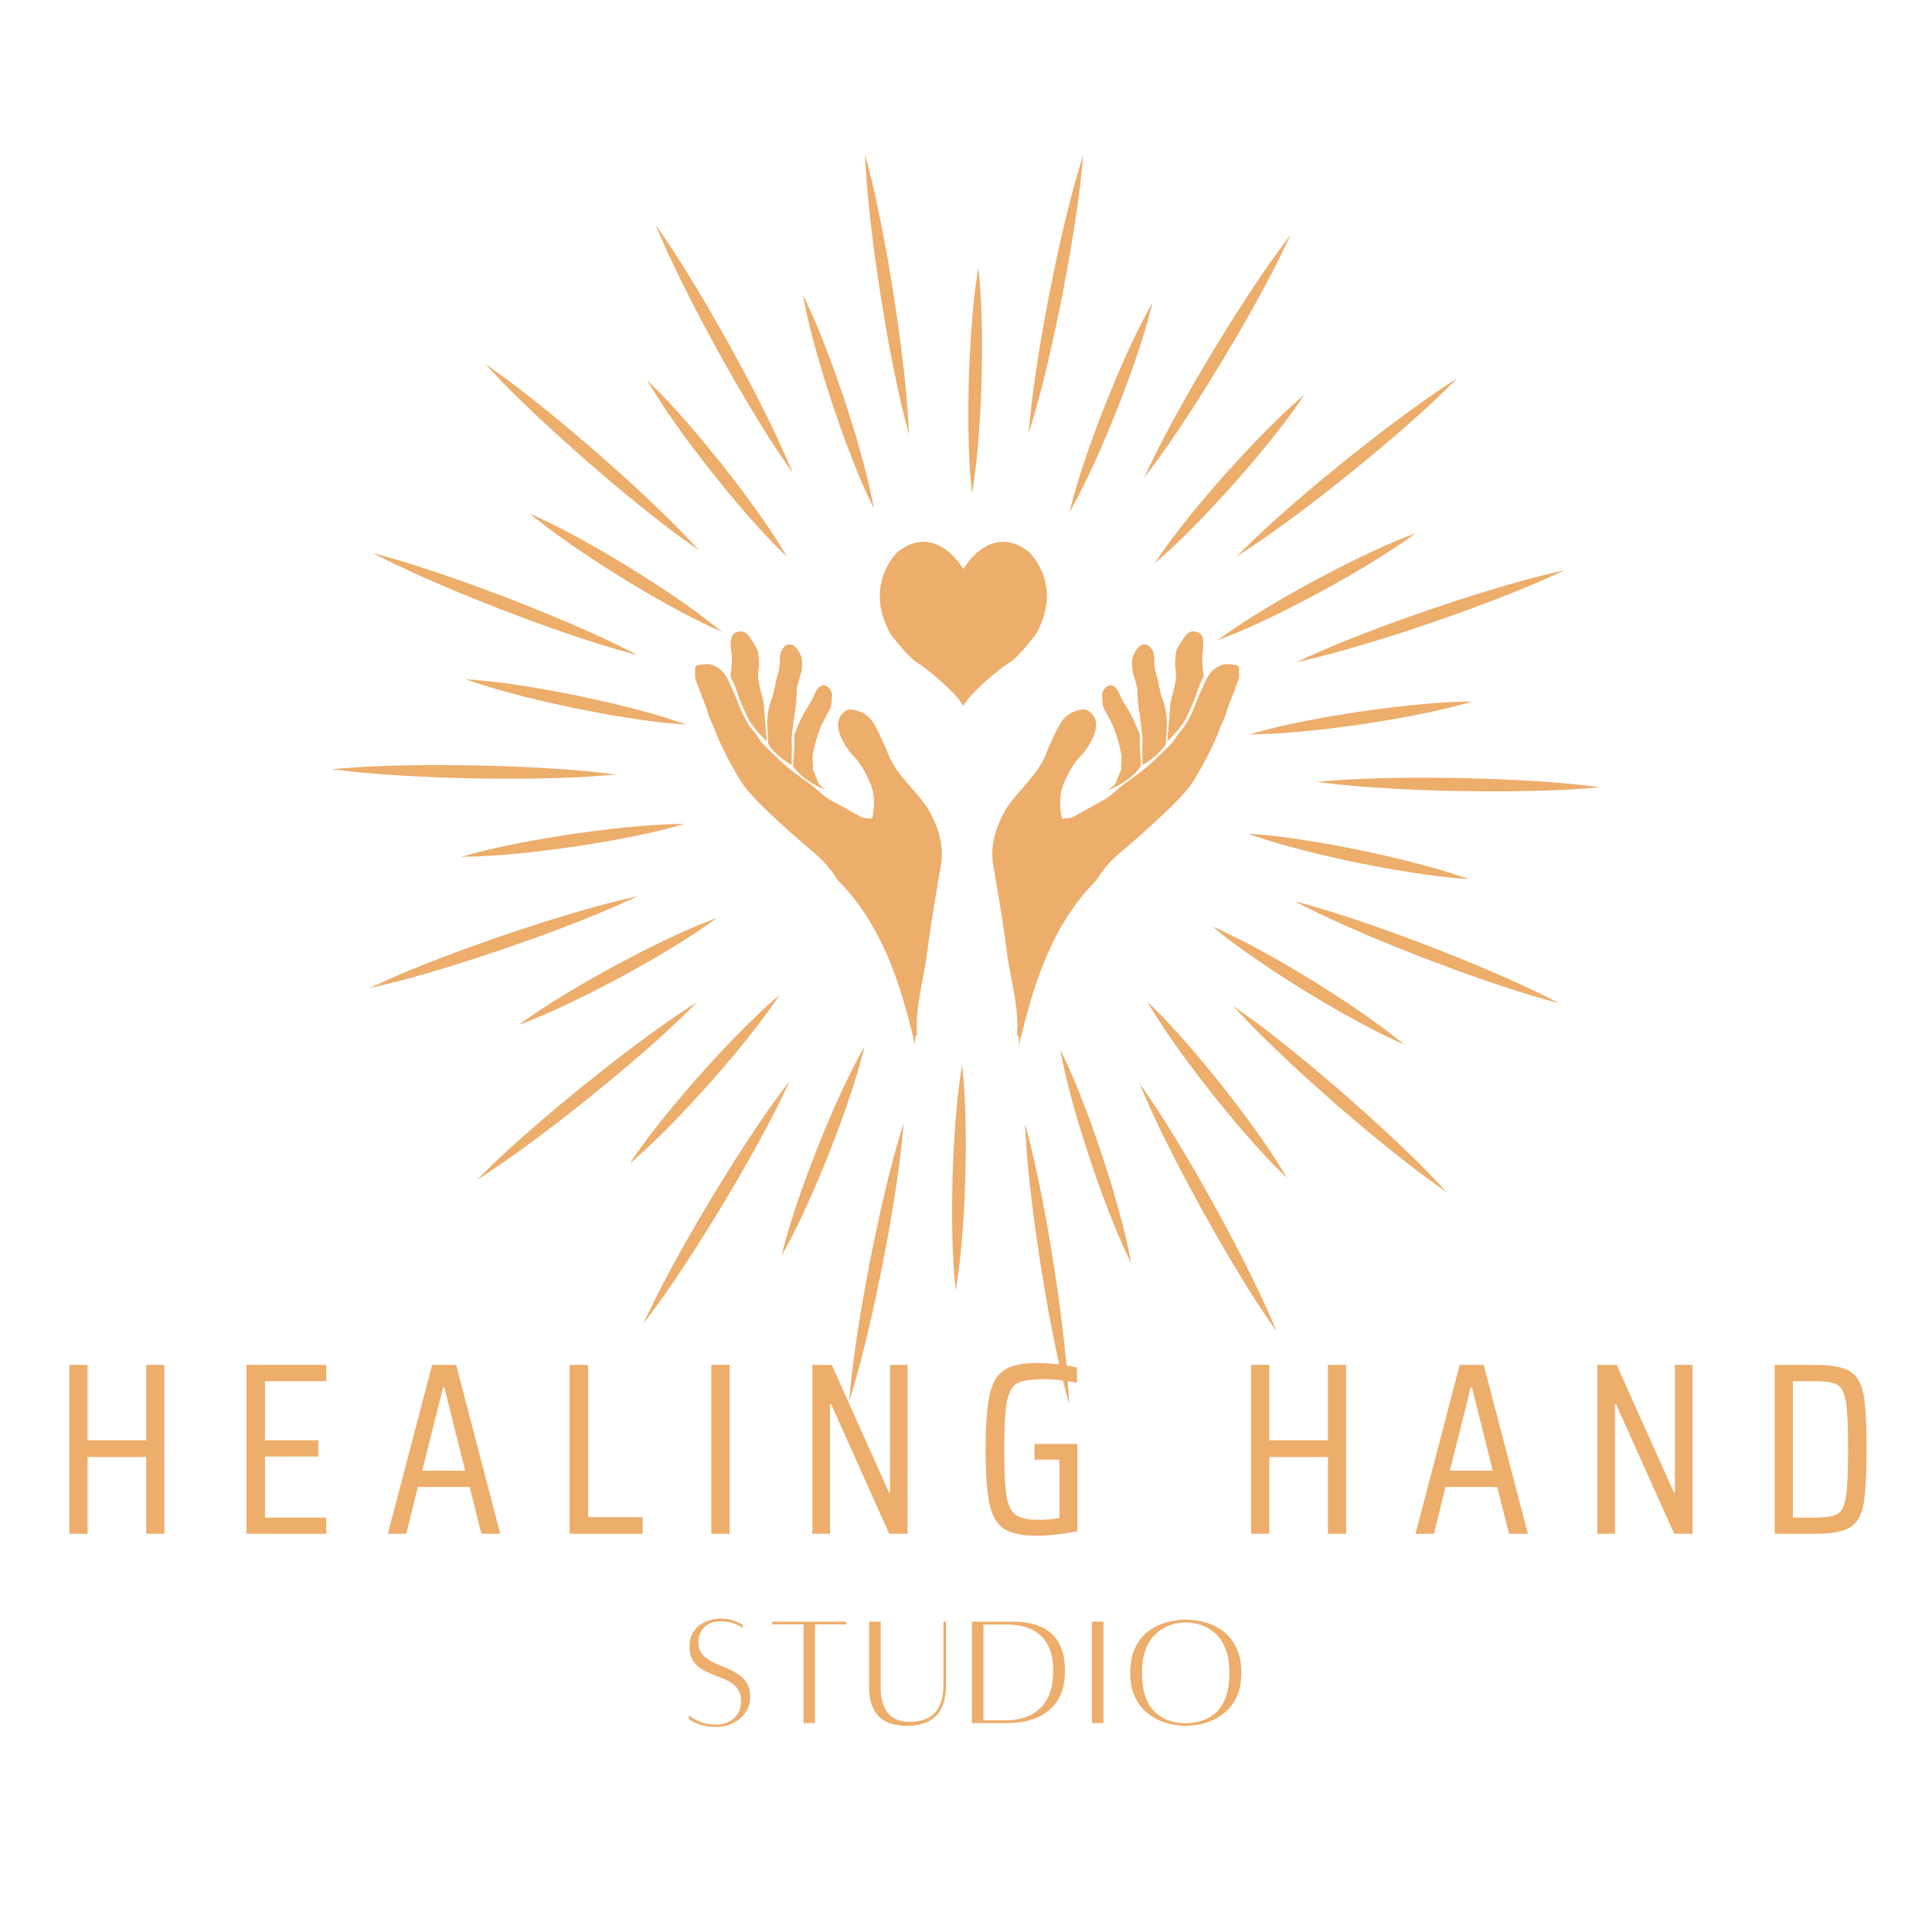 <?xml version="1.0" encoding="UTF-8"?>
<svg data-bbox="13.465 29.895 348.831 305.305" height="500" viewBox="0 0 375 375" width="500" xmlns="http://www.w3.org/2000/svg" data-type="color">
    <g>
        <defs>
            <clipPath id="07e9011a-8844-4855-8c8d-ee8024c20d61">
                <path d="M167 29.887h10V85h-10Zm0 0"/>
            </clipPath>
            <clipPath id="df6d09d3-e11b-41c9-b6ba-2a933cace54a">
                <path d="M64.313 148H120v4H64.313Zm0 0"/>
            </clipPath>
            <clipPath id="160198e1-c50a-4884-8549-a0a1c2ad71f7">
                <path d="M164 217h12v55.887h-12Zm0 0"/>
            </clipPath>
            <clipPath id="b1e27939-8571-45ca-aa8c-edbc40090bca">
                <path d="M198 218h10v54.887h-10Zm0 0"/>
            </clipPath>
        </defs>
        <path d="M201.223 122.863c5.168-9.605-1.465-15.68-1.532-15.738l-.011-.012c-2.078-1.633-4.184-2.246-6.262-1.82-3.445.707-5.75 4.023-6.441 5.137-.688-1.118-2.997-4.43-6.438-5.137-2.078-.426-4.187.187-6.277 1.832-.067.059-6.696 6.133-1.512 15.766.125.18 3.168 4.386 5.324 5.754 2.16 1.363 7.317 5.703 8.696 8.042l.207.356.21-.356c1.38-2.34 6.536-6.68 8.692-8.042 2.156-1.368 5.2-5.575 5.344-5.782m0 0" fill="#edad6b" data-color="1"/>
        <path d="M176.965 153.004c-1.723-1.984-3.508-4.04-4.531-6.524-.094-.226-.176-.449-.262-.671a13 13 0 0 0-.5-1.207l-.168-.336q-.136-.262-.266-.536c-.082-.171-.152-.347-.222-.523a9 9 0 0 0-.274-.633l-.18-.355c-.82-1.649-1.671-3.352-3.652-4.094-.43-.16-1.879-.648-2.57-.242-.926.543-1.473 1.3-1.625 2.258-.438 2.77 2.594 6.222 2.738 6.382 2.078 1.977 3.29 5.153 3.313 5.211 1.43 2.73.726 6.309.523 7.168l-1.402-.109v.004c-.496-.04-1.102-.395-1.59-.676-.125-.07-.242-.14-.352-.2-.511-.28-1.02-.57-1.527-.855-.762-.43-1.547-.875-2.332-1.289-.582-.304-1.258-.675-1.895-1.148-.492-.367-.972-.785-1.433-1.184-.524-.457-1.067-.925-1.645-1.343-1.136-.809-2-1.438-2.804-2.036-1.954-1.457-3.735-3.218-5.461-4.925l-.176-.172c-.36-.36-.703-.696-1.012-1.098a9 9 0 0 1-.45-.66c-.167-.258-.335-.527-.534-.774l-.254-.312c-.676-.832-1.379-1.691-1.813-2.68a7 7 0 0 0-.293-.574c-.093-.176-.187-.348-.27-.527a54 54 0 0 1-.788-1.918c-.29-.738-.59-1.5-.926-2.235a37 37 0 0 1-.328-.734c-.524-1.21-1.176-2.715-2.2-3.5-.949-.73-1.808-1.078-2.558-1.047-.48.024-1.105.067-1.676.18-.582.117-.632.297-.644.836-.008.363-.008.73-.008 1.094v.601l1.238 3.324c.13.352.27.703.41 1.055.305.758.621 1.54.825 2.336.172.68.468 1.309.754 1.918.199.422.406.86.566 1.305.45 1.257 1.008 2.543 1.816 4.168a59 59 0 0 0 1.848 3.476q.21.359.422.73c.55.962 1.117 1.962 1.797 2.837 3.277 4.242 13.02 12.414 13.437 12.761 1.75 1.461 3.285 3.246 4.57 5.309l.036.043c8.351 8.37 11.941 19.5 14.57 30.273l.41 1.672.067-1.719c.004-.043.004-.082.007-.125l.106-.007.238-.028c-.375-3.37.367-7.285 1.086-11.074.328-1.742.64-3.39.84-4.953.684-5.36 1.605-10.777 2.5-16.016l.195-1.172c.985-5.77-2.87-11.257-2.91-11.312-.851-1.2-1.832-2.328-2.781-3.418m0 0" fill="#edad6b" data-color="1"/>
        <path d="M142.086 131.938c.066.109.133.222.195.37.328.758.664 1.544.895 2.317.355 1.2 1.8 4.332 1.863 4.465.953 2.015 3.242 4.254 3.34 4.347l.469.454-.059-.649c-.18-2.05-.523-6.035-.523-6.437.004-.336-.18-1.051-.434-2.043a57 57 0 0 1-.516-2.121c-.375-1.711.004-3.18.008-3.196l.008-.03v-.036c0-.078-.035-1.984-.21-2.863-.18-.907-1.595-2.825-1.645-2.891-.383-.602-.864-.957-1.422-1.047-.895-.148-1.649.442-1.707.496-.86.942-.371 3.633-.317 3.906.047.84.02 1.747-.082 2.86a8 8 0 0 1-.07.512c-.031.218-.07.441-.082.664-.012.21.027.406.121.613.05.105.11.207.168.309m0 0" fill="#edad6b" data-color="1"/>
        <path d="m149.117 144.277.024.09c.902 1.88 4.011 3.82 4.144 3.903l.363.226.055-3.715-.035-.676c-.055-.984.094-2.09.242-3.046q.04-.3.063-.606c.015-.187.035-.379.062-.566l.024-.16c.043-.282.086-.559.109-.848.016-.156.05-.309.082-.457q.048-.198.078-.406c.106-.766.211-1.586.246-2.453.004-.145.024-.305.04-.473.042-.403.09-.86.003-1.242.031-.27.492-1.938.922-3.438.332-1.832.016-2.902-.004-2.969-.601-1.43-1.297-2.218-2.066-2.343-.754-.121-1.262.449-1.285.476-.825.942-.825 1.871-.825 2.946l-.004.144c0 .813-.21 1.582-.43 2.395-.1.379-.21.77-.292 1.168q-.259 1.211-.524 2.418a8 8 0 0 1-.316.972 10 10 0 0 0-.188.528c-.546 1.644-.761 3.335-.66 5.164q.084 1.487.172 2.968m0 0" fill="#edad6b" data-color="1"/>
        <path d="m154.203 142.473-.062.828.007.027c.122.629-.117 3.965-.222 5.2l-.004.077.039.067c1.45 2.351 4.656 3.91 4.793 3.976l1.277.606-1.015-1.008c-.125-.125-.453-.976-.649-1.484-.285-.735-.402-1.024-.504-1.133-.086-.094-.062-.586-.054-.797.007-.156.015-.297.007-.39-.007-.133-.023-.262-.035-.395-.043-.492-.09-.996-.02-1.461.27-1.695.75-3.422 1.552-5.57l1.609-3.118c.539-.632.52-2 .508-2.27.422-2.042-1.344-2.6-1.36-2.608l-.05-.008c-1.133-.102-1.696 1.191-2.106 2.136-.101.235-.2.454-.285.614-.25.445-.52.886-.785 1.324-.43.7-.871 1.422-1.23 2.184a62 62 0 0 0-1.41 3.203m0 0" fill="#edad6b" data-color="1"/>
        <path d="M240.488 129.91c-.011-.523-.062-.703-.644-.82-.57-.113-1.196-.156-1.676-.18-.746-.031-1.61.317-2.559 1.047-1.023.785-1.675 2.29-2.199 3.5-.113.258-.222.508-.328.734a44 44 0 0 0-.926 2.235c-.25.633-.508 1.289-.789 1.918-.082.18-.176.351-.27.527a7 7 0 0 0-.292.574c-.434.989-1.133 1.848-1.813 2.68l-.25.313c-.203.246-.37.515-.539.773a9 9 0 0 1-.45.66c-.308.402-.648.738-1.01 1.094l-.177.176c-1.722 1.707-3.507 3.468-5.46 4.925-.801.594-1.665 1.223-2.801 2.04-.582.414-1.125.882-1.649 1.34-.46.398-.937.816-1.433 1.183-.637.473-1.313.848-1.895 1.148-.785.414-1.57.86-2.328 1.29-.512.285-1.02.574-1.527.855-.114.058-.23.129-.356.2-.488.28-1.094.636-1.57.671l-1.422.11c-.203-.86-.906-4.438.535-7.196.012-.031 1.223-3.207 3.317-5.2.128-.144 3.164-3.597 2.722-6.366-.152-.957-.699-1.715-1.625-2.258-.695-.41-2.14.082-2.566.242-1.985.738-2.836 2.445-3.656 4.094l-.18.355a9 9 0 0 0-.274.633c-.07.176-.14.352-.222.523q-.13.276-.266.54l-.168.332c-.195.394-.351.808-.5 1.207-.086.222-.168.445-.262.671-1.023 2.485-2.804 4.54-4.53 6.524-.95 1.09-1.93 2.219-2.782 3.418-.04.055-3.89 5.543-2.91 11.312l.199 1.172c.89 5.239 1.813 10.656 2.496 16.016.2 1.562.512 3.21.84 4.953.719 3.785 1.46 7.7 1.086 11.066v.008l.242.028.102.007c.004.043.004.082.007.125l.067 1.723.41-1.676c2.629-10.773 6.219-21.902 14.574-30.273l.031-.043c1.286-2.063 2.825-3.848 4.579-5.317.414-.343 10.168-8.53 13.43-12.753.679-.875 1.245-1.872 1.796-2.836a61 61 0 0 1 .422-.73c.57-.981 1.14-2.052 1.848-3.477.808-1.625 1.367-2.91 1.816-4.168a15 15 0 0 1 .567-1.305c.285-.61.582-1.238.753-1.918.204-.797.52-1.582.825-2.34q.211-.524.414-1.05l1.218-3.286.016-.613c0-.375 0-.75-.008-1.137m0 0" fill="#edad6b" data-color="1"/>
        <path d="M230.375 139.09c.063-.133 1.508-3.266 1.863-4.465.23-.773.57-1.562.903-2.336.054-.129.12-.242.187-.351q.09-.152.168-.31a1.26 1.26 0 0 0 .121-.612 6 6 0 0 0-.082-.664 8 8 0 0 1-.07-.512c-.102-1.113-.13-2.024-.086-2.828.059-.305.547-2.996-.336-3.965-.035-.027-.781-.617-1.684-.469-.558.09-1.035.445-1.414 1.035-.058.078-1.472 1.996-1.652 2.903-.176.879-.211 2.785-.211 2.863v.035l.008.031c.004.016.383 1.485.008 3.196a56 56 0 0 1-.516 2.12c-.254.989-.437 1.708-.434 2.044 0 .402-.34 4.386-.523 6.437l-.055.649.465-.453c.098-.094 2.387-2.333 3.34-4.348m0 0" fill="#edad6b" data-color="1"/>
        <path d="M220.797 133.848c-.086.382-.035.84.004 1.242q.031.254.039.472c.039.868.144 1.688.246 2.454q.03.205.078.406c.031.148.066.3.082.457.024.289.066.566.11.844l.023.164c.031.187.047.379.062.566q.023.305.063.606c.148.96.3 2.066.242 3.046l-.035.696.055 3.695.363-.226c.133-.083 3.242-2.024 4.144-3.903l.024-.09q.088-1.481.172-2.968c.101-1.829-.114-3.52-.656-5.164a14 14 0 0 0-.192-.528 7 7 0 0 1-.312-.972q-.27-1.207-.528-2.418a17 17 0 0 0-.293-1.168c-.218-.813-.43-1.582-.43-2.395v-.144c-.003-1.075-.003-2.004-.828-2.946-.02-.027-.527-.597-1.285-.476q-1.154.188-2.074 2.367c-.012.043-.328 1.113.008 2.969.426 1.476.887 3.144.918 3.414m0 0" fill="#edad6b" data-color="1"/>
        <path d="m214.492 137.898 1.598 3.09c.812 2.176 1.293 3.903 1.562 5.598.07.465.024.973-.02 1.46q-.016.202-.034.395c-.008.094 0 .235.007.391.008.211.032.703-.054.797-.102.11-.219.398-.504 1.137-.195.507-.524 1.355-.649 1.476l-1.418 1.211 1.68-.805c.137-.066 3.344-1.625 4.793-3.976l.04-.067-.005-.078c-.105-1.234-.343-4.57-.222-5.199l.007-.027-.046-.75-.016-.078a66 66 0 0 0-1.41-3.203c-.36-.762-.801-1.485-1.23-2.184-.266-.438-.536-.875-.782-1.324-.09-.16-.184-.38-.285-.614-.414-.945-.977-2.238-2.11-2.136l-.046.008c-.02.007-1.786.566-1.364 2.609-.011.27-.03 1.637.508 2.27m0 0" fill="#edad6b" data-color="1"/>
        <path d="M188.895 94.29c.468-2.966.812-6.11 1.113-10.192.273-3.516.41-6.985.52-10.207.074-3.246.128-6.73.054-10.22-.07-4.1-.238-7.26-.535-10.241l-.145-1.45-.226 1.442c-.465 2.957-.809 6.101-1.11 10.191-.273 3.473-.414 6.957-.523 10.207-.074 3.22-.133 6.684-.059 10.22.07 4.097.239 7.253.54 10.241l.144 1.442Zm0 0" fill="#edad6b" data-color="1"/>
        <path d="M158.547 68.605c.933 3.36 1.992 6.68 3 9.77 1.031 3.05 2.164 6.328 3.441 9.621 1.469 3.824 2.703 6.738 4.008 9.442l.629 1.304-.277-1.422c-.575-2.949-1.325-6.02-2.438-9.96-.95-3.403-2.004-6.708-3.004-9.77-1.043-3.074-2.183-6.371-3.445-9.621-1.469-3.832-2.703-6.742-4.004-9.442l-.633-1.312.281 1.43c.575 2.94 1.329 6.011 2.442 9.96m0 0" fill="#edad6b" data-color="1"/>
        <path d="M140.156 90.172c-2.035-2.54-4.234-5.246-6.527-7.863-2.691-3.098-4.852-5.41-6.992-7.5l-1.043-1.02.75 1.25c1.547 2.563 3.304 5.191 5.703 8.523 2.027 2.836 4.156 5.594 6.16 8.153 2.012 2.515 4.2 5.207 6.523 7.863 2.688 3.09 4.844 5.406 6.997 7.5l1.039 1.012-.746-1.242c-1.551-2.57-3.31-5.203-5.704-8.524-2.05-2.875-4.171-5.617-6.16-8.152m0 0" fill="#edad6b" data-color="1"/>
        <path d="m140.117 122.645-1.125-.915c-2.336-1.886-4.887-3.757-8.273-6.062-2.91-1.996-5.844-3.848-8.578-5.55-2.778-1.688-5.77-3.481-8.825-5.157-3.586-1.988-6.402-3.426-9.132-4.656l-1.332-.602 1.136.918c2.328 1.883 4.88 3.75 8.274 6.059 2.87 1.968 5.816 3.832 8.574 5.554 2.754 1.676 5.73 3.461 8.82 5.16 3.582 1.985 6.399 3.422 9.14 4.653Zm0 0" fill="#edad6b" data-color="1"/>
        <path d="M101.98 133.195c-4.054-.644-7.195-1.027-10.18-1.254l-1.452-.109 1.379.473c2.832.972 5.87 1.86 9.847 2.867 3.375.867 6.781 1.613 9.961 2.285 3.16.633 6.563 1.293 10.05 1.832 4.048.64 7.188 1.027 10.18 1.246l1.446.11-1.371-.473c-2.84-.977-5.875-1.86-9.848-2.867-3.414-.88-6.805-1.618-9.96-2.285-3.184-.633-6.606-1.293-10.052-1.825m0 0" fill="#edad6b" data-color="1"/>
        <path d="M100.98 163.602c-4.027.785-7.109 1.496-9.992 2.304l-1.402.395 1.457-.024c3-.058 6.152-.265 10.234-.68 3.47-.335 6.922-.8 10.141-1.257 3.187-.488 6.617-1.031 10.07-1.719 4.024-.777 7.106-1.492 9.992-2.305l1.399-.394-1.45.023c-3.003.055-6.16.262-10.234.676-3.507.34-6.945.809-10.14 1.258-3.22.496-6.668 1.047-10.075 1.723m0 0" fill="#edad6b" data-color="1"/>
        <path d="M110.445 192.52c-3.52 2.113-6.172 3.832-8.605 5.582l-1.184.851 1.364-.523c2.793-1.078 5.687-2.352 9.382-4.137 3.141-1.5 6.227-3.121 9.102-4.648 2.828-1.551 5.86-3.235 8.875-5.063 3.512-2.11 6.164-3.832 8.601-5.586l1.176-.848-1.351.524c-2.801 1.074-5.7 2.348-9.387 4.129-3.176 1.52-6.25 3.137-9.098 4.656-2.855 1.563-5.902 3.258-8.875 5.063m0 0" fill="#edad6b" data-color="1"/>
        <path d="M130.734 217.793c2.438-2.484 4.786-5.063 6.961-7.48 2.125-2.422 4.399-5.04 6.61-7.793 2.578-3.18 4.48-5.708 6.172-8.192l.816-1.195-1.094.949c-2.265 1.973-4.55 4.16-7.406 7.094-2.469 2.52-4.805 5.086-6.961 7.484-2.144 2.445-4.43 5.086-6.605 7.793-2.582 3.188-4.489 5.715-6.176 8.192l-.82 1.203 1.097-.957c2.262-1.97 4.543-4.157 7.406-7.098m0 0" fill="#edad6b" data-color="1"/>
        <path d="M167.117 204.328c-1.453 2.625-2.851 5.461-4.531 9.2-1.461 3.206-2.777 6.417-3.98 9.413-1.18 3.024-2.422 6.278-3.547 9.582-1.336 3.88-2.262 6.907-3 9.805l-.36 1.414.707-1.277c1.45-2.621 2.848-5.457 4.531-9.2 1.442-3.171 2.766-6.398 3.981-9.41 1.172-3.003 2.41-6.242 3.547-9.582 1.336-3.875 2.262-6.898 3-9.808l.355-1.406Zm0 0" fill="#edad6b" data-color="1"/>
        <path d="m186.89 208.18-.144-1.446-.226 1.434c-.47 2.965-.813 6.11-1.114 10.195-.273 3.516-.41 6.98-.52 10.203-.07 3.25-.128 6.739-.054 10.22.074 4.1.238 7.26.535 10.241l.145 1.453.226-1.44c.465-2.962.809-6.106 1.114-10.196.27-3.469.41-6.953.523-10.207.07-3.223.129-6.692.055-10.219-.07-4.098-.239-7.254-.54-10.238m0 0" fill="#edad6b" data-color="1"/>
        <path d="M216.867 233.852c-.93-3.344-1.992-6.672-3-9.77-1.031-3.055-2.164-6.336-3.441-9.621-1.465-3.824-2.703-6.734-4.008-9.438l-.629-1.308.277 1.426c.575 2.945 1.325 6.015 2.438 9.96.945 3.395 2.004 6.7 3.004 9.77 1.047 3.078 2.187 6.379 3.445 9.617 1.469 3.832 2.707 6.742 4.004 9.442l.633 1.312-.281-1.43c-.575-2.94-1.329-6.015-2.442-9.96m0 0" fill="#edad6b" data-color="1"/>
        <path d="M235.258 212.29c2.035 2.534 4.234 5.241 6.527 7.858 2.692 3.094 4.848 5.407 6.992 7.5l1.047 1.02-.754-1.25c-1.543-2.559-3.3-5.188-5.703-8.523-2.027-2.836-4.16-5.594-6.16-8.153-2.016-2.52-4.203-5.215-6.523-7.863-2.688-3.09-4.844-5.402-6.996-7.5l-1.04-1.012.75 1.242c1.547 2.575 3.305 5.203 5.7 8.524 2.047 2.867 4.172 5.613 6.16 8.156m0 0" fill="#edad6b" data-color="1"/>
        <path d="M244.695 186.79c2.918 2 5.848 3.85 8.578 5.554 2.774 1.683 5.762 3.472 8.825 5.152 3.582 1.988 6.402 3.426 9.136 4.656l1.329.602-1.133-.918c-2.328-1.879-4.88-3.746-8.274-6.059-2.886-1.976-5.828-3.84-8.578-5.554-2.75-1.672-5.719-3.453-8.82-5.157-3.578-1.984-6.399-3.421-9.14-4.656l-1.321-.597 1.125.914c2.336 1.886 4.887 3.757 8.273 6.062m0 0" fill="#edad6b" data-color="1"/>
        <path d="M273.434 169.266c4.054.64 7.191 1.027 10.18 1.25l1.452.109-1.378-.473c-2.833-.972-5.868-1.855-9.848-2.863-3.367-.871-6.777-1.613-9.961-2.289-3.156-.633-6.559-1.29-10.05-1.828-4.052-.645-7.192-1.027-10.18-1.25l-1.446-.11 1.371.473c2.84.977 5.875 1.86 9.848 2.867 3.41.88 6.8 1.618 9.96 2.286 3.184.632 6.606 1.292 10.052 1.828m0 0" fill="#edad6b" data-color="1"/>
        <path d="M274.434 138.855c4.027-.785 7.109-1.496 9.992-2.304l1.402-.395-1.457.028c-2.992.054-6.148.261-10.23.675-3.47.336-6.922.805-10.145 1.258-3.183.488-6.61 1.031-10.07 1.719-4.02.781-7.102 1.492-9.992 2.309l-1.399.39 1.453-.023c3-.055 6.157-.262 10.23-.676 3.516-.34 6.95-.805 10.145-1.258 3.211-.496 6.657-1.047 10.07-1.723m0 0" fill="#edad6b" data-color="1"/>
        <path d="M256.094 115.004c2.855-1.567 5.906-3.262 8.875-5.063 3.52-2.113 6.172-3.836 8.605-5.586l1.184-.851-1.363.523c-2.793 1.078-5.688 2.352-9.383 4.137-3.137 1.5-6.227 3.121-9.102 4.652-2.824 1.543-5.855 3.227-8.875 5.059-3.512 2.11-6.164 3.832-8.601 5.586l-1.176.848 1.351-.52c2.805-1.078 5.7-2.352 9.387-4.133 3.184-1.523 6.254-3.136 9.098-4.652m0 0" fill="#edad6b" data-color="1"/>
        <path d="M232.621 101.281c2.473-2.52 4.805-5.086 6.961-7.484 2.14-2.442 4.422-5.07 6.606-7.793 2.585-3.192 4.488-5.719 6.175-8.188l.82-1.207-1.097.957c-2.258 1.97-4.543 4.157-7.406 7.098-2.438 2.484-4.785 5.063-6.961 7.48-2.13 2.426-4.403 5.047-6.61 7.793-2.578 3.184-4.484 5.711-6.172 8.192l-.816 1.2 1.094-.954c2.27-1.973 4.555-4.16 7.406-7.094m0 0" fill="#edad6b" data-color="1"/>
        <path d="M208.297 98.129c1.457-2.629 2.855-5.469 4.535-9.195 1.457-3.211 2.773-6.422 3.977-9.414 1.183-3.036 2.43-6.297 3.546-9.582 1.336-3.88 2.258-6.903 3-9.81l.36-1.413-.707 1.277c-1.45 2.621-2.848 5.461-4.531 9.2-1.438 3.163-2.762 6.394-3.98 9.413-1.173 3-2.411 6.243-3.548 9.579-1.336 3.875-2.258 6.902-3 9.808l-.355 1.406Zm0 0" fill="#edad6b" data-color="1"/>
        <path d="M208.383 44.965c.793-4.988 1.297-8.848 1.637-12.516l.222-2.386-.695 2.292c-1.067 3.524-2.05 7.29-3.2 12.211-.988 4.18-1.855 8.387-2.64 12.309-.746 3.895-1.527 8.09-2.2 12.398-.792 4.98-1.296 8.84-1.636 12.516l-.219 2.371.692-2.281c1.07-3.527 2.058-7.293 3.203-12.207 1.004-4.23 1.86-8.418 2.64-12.313.75-3.93 1.536-8.152 2.196-12.394m0 0" fill="#edad6b" data-color="1"/>
        <g clip-path="url(#07e9011a-8844-4855-8c8d-ee8024c20d61)">
            <path d="M169.188 44.852c.5 4.261 1.125 8.511 1.73 12.472.633 3.926 1.332 8.14 2.172 12.403.96 4.953 1.808 8.75 2.746 12.32l.605 2.305-.132-2.383c-.2-3.684-.559-7.559-1.164-12.567-.508-4.312-1.13-8.543-1.73-12.472-.642-3.957-1.349-8.196-2.18-12.399-.962-4.96-1.805-8.761-2.739-12.32l-.61-2.316.134 2.39c.203 3.676.562 7.55 1.167 12.567m0 0" fill="#edad6b" data-color="1"/>
        </g>
        <path d="M133.578 57.227c1.926 3.832 3.969 7.613 5.89 11.128 1.934 3.473 4.04 7.196 6.282 10.91 2.598 4.329 4.695 7.61 6.793 10.637l1.355 1.961-.933-2.191c-1.45-3.39-3.11-6.91-5.39-11.41-1.962-3.89-3.993-7.649-5.895-11.13-1.957-3.5-4.075-7.241-6.29-10.905-2.6-4.336-4.695-7.618-6.788-10.641l-1.364-1.973.942 2.207c1.449 3.38 3.113 6.899 5.398 11.407m0 0" fill="#edad6b" data-color="1"/>
        <path d="M104.793 81.27c3.129 2.945 6.336 5.796 9.344 8.44 3 2.595 6.246 5.372 9.636 8.103 3.918 3.18 7.008 5.546 10.02 7.675l1.945 1.375-1.629-1.738c-2.523-2.691-5.289-5.43-8.968-8.879-3.164-2.98-6.36-5.816-9.344-8.441-3.031-2.618-6.297-5.407-9.64-8.098-3.927-3.184-7.016-5.55-10.016-7.676l-1.957-1.386 1.64 1.75c2.516 2.68 5.281 5.418 8.969 8.875m0 0" fill="#edad6b" data-color="1"/>
        <path d="M85.969 113.703c3.937 1.695 7.933 3.281 11.668 4.738 3.715 1.414 7.718 2.918 11.828 4.32 4.77 1.645 8.484 2.813 12.039 3.782l2.297.629-2.125-1.078c-3.29-1.664-6.824-3.293-11.465-5.274-3.992-1.718-7.965-3.293-11.668-4.738-3.746-1.422-7.773-2.93-11.828-4.312-4.774-1.649-8.488-2.817-12.04-3.786l-2.312-.636 2.14 1.086c3.282 1.66 6.817 3.285 11.466 5.27m0 0" fill="#edad6b" data-color="1"/>
        <g clip-path="url(#df6d09d3-e11b-41c9-b6ba-2a933cace54a)">
            <path d="M83.477 150.824c2.894.117 5.757.196 8.484.262 3.973.055 8.246.098 12.586.012 5.043-.086 8.933-.262 12.61-.563l2.374-.2-2.367-.284c-3.66-.442-7.539-.758-12.574-1.035-4.336-.25-8.61-.368-12.586-.457-4.004-.059-8.3-.098-12.59-.012-5.055.086-8.941.262-12.61.562l-2.386.196 2.379.285c3.652.437 7.535.758 12.578 1.031 1.367.078 2.738.145 4.102.203m0 0" fill="#edad6b" data-color="1"/>
        </g>
        <path d="M109.965 179.777c4.707-1.804 8.3-3.297 11.656-4.84l2.164-.996-2.32.54c-3.586.835-7.34 1.863-12.176 3.328-4.144 1.246-8.207 2.597-11.98 3.87-3.782 1.317-7.832 2.75-11.832 4.301-4.72 1.805-8.313 3.297-11.66 4.836l-2.176 1 2.332-.543c3.59-.84 7.343-1.867 12.175-3.332 4.11-1.234 8.188-2.59 11.98-3.87 3.75-1.301 7.778-2.727 11.837-4.294m0 0" fill="#edad6b" data-color="1"/>
        <path d="m133.71 196.105 1.696-1.675-1.996 1.304c-3.09 2.012-6.265 4.262-10.3 7.29-3.489 2.597-6.837 5.253-9.938 7.738-3.098 2.527-6.414 5.258-9.649 8.086-3.812 3.308-6.68 5.941-9.3 8.53l-1.703 1.688 2.007-1.312c3.078-2.012 6.254-4.262 10.297-7.293 3.442-2.566 6.809-5.234 9.938-7.734 3.074-2.504 6.367-5.215 9.652-8.082 3.813-3.313 6.68-5.946 9.297-8.54m0 0" fill="#edad6b" data-color="1"/>
        <path d="M151.902 211.617c-2.214 2.953-4.43 6.153-7.187 10.375-2.383 3.63-4.621 7.274-6.692 10.668-2.043 3.434-4.226 7.133-6.3 10.899-2.453 4.421-4.246 7.875-5.82 11.199l-1.024 2.168 1.437-1.918c2.207-2.946 4.422-6.145 7.184-10.38 2.355-3.585 4.605-7.241 6.691-10.663 2.036-3.41 4.207-7.09 6.305-10.899 2.45-4.41 4.242-7.867 5.816-11.199l1.02-2.156Zm0 0" fill="#edad6b" data-color="1"/>
        <g clip-path="url(#160198e1-c50a-4884-8549-a0a1c2ad71f7)">
            <path d="M171.508 232.426c-1 4.234-1.86 8.418-2.637 12.312-.75 3.938-1.535 8.16-2.195 12.399-.793 4.992-1.297 8.851-1.64 12.515l-.22 2.387.692-2.297c1.066-3.52 2.054-7.285 3.203-12.207.984-4.168 1.851-8.379 2.64-12.312.747-3.899 1.528-8.098 2.2-12.395.789-4.984 1.293-8.844 1.633-12.516l.218-2.37-.691 2.277c-1.07 3.531-2.059 7.297-3.203 12.207m0 0" fill="#edad6b" data-color="1"/>
        </g>
        <g clip-path="url(#b1e27939-8571-45ca-aa8c-edbc40090bca)">
            <path d="M206.21 257.621c-.5-4.262-1.124-8.512-1.726-12.473-.632-3.921-1.336-8.136-2.175-12.402-.961-4.953-1.809-8.754-2.743-12.32l-.609-2.305.133 2.383c.2 3.687.558 7.562 1.164 12.566.508 4.313 1.133 8.543 1.73 12.473.641 3.945 1.348 8.18 2.18 12.398.961 4.957 1.805 8.758 2.738 12.32l.61 2.317-.133-2.39c-.203-3.676-.563-7.551-1.168-12.567m0 0" fill="#edad6b" data-color="1"/>
        </g>
        <path d="M241.48 244.871c-1.925-3.828-3.968-7.61-5.89-11.129-1.938-3.469-4.04-7.195-6.285-10.906-2.594-4.324-4.688-7.606-6.79-10.64l-1.359-1.958.938 2.192c1.445 3.386 3.11 6.906 5.39 11.41 1.953 3.879 3.985 7.64 5.895 11.129 1.957 3.504 4.074 7.25 6.285 10.906 2.602 4.332 4.695 7.613 6.79 10.64l1.366 1.97-.945-2.204c-1.45-3.386-3.113-6.906-5.395-11.41m0 0" fill="#edad6b" data-color="1"/>
        <path d="M270.262 220.832c-3.13-2.95-6.336-5.8-9.34-8.445-3-2.59-6.242-5.364-9.637-8.102-3.922-3.18-7.015-5.547-10.02-7.672l-1.945-1.375 1.63 1.739c2.515 2.687 5.284 5.425 8.968 8.878 3.152 2.97 6.355 5.813 9.344 8.442 3.035 2.617 6.304 5.414 9.636 8.098 3.922 3.18 7.012 5.546 10.02 7.675l1.957 1.387-1.64-1.75c-2.512-2.68-5.282-5.418-8.973-8.875m0 0" fill="#edad6b" data-color="1"/>
        <path d="M289.086 188.398c-3.926-1.695-7.926-3.277-11.664-4.742-3.723-1.414-7.73-2.918-11.828-4.316-4.77-1.645-8.485-2.813-12.04-3.785l-2.3-.625 2.125 1.074c3.289 1.668 6.828 3.293 11.465 5.277 3.992 1.719 7.965 3.29 11.668 4.735 3.754 1.425 7.785 2.933 11.828 4.316 4.781 1.648 8.492 2.816 12.039 3.785l2.312.633-2.136-1.082c-3.282-1.66-6.817-3.285-11.47-5.27m0 0" fill="#edad6b" data-color="1"/>
        <path d="M308.258 152.512c-3.649-.438-7.531-.758-12.574-1.032-4.293-.25-8.586-.37-12.586-.464-3.97-.059-8.243-.098-12.59-.012-5.043.086-8.934.258-12.61.562l-2.375.196 2.368.285c3.664.441 7.543.762 12.578 1.035q2.057.117 4.086.203c2.925.121 5.78.195 8.496.258 4.008.055 8.3.098 12.59.008 5.054-.086 8.941-.258 12.609-.559l2.39-.195Zm0 0" fill="#edad6b" data-color="1"/>
        <path d="M265.434 122.695c-4.707 1.805-8.305 3.297-11.657 4.84l-2.164 1 2.32-.543c3.594-.84 7.348-1.863 12.176-3.328 4.16-1.25 8.22-2.602 11.98-3.871 3.782-1.32 7.833-2.75 11.837-4.3 4.719-1.81 8.312-3.302 11.656-4.837l2.176-1-2.332.543c-3.582.84-7.336 1.867-12.172 3.332-4.113 1.235-8.192 2.59-11.984 3.871-3.75 1.301-7.782 2.727-11.836 4.293m0 0" fill="#edad6b" data-color="1"/>
        <path d="m241.688 106.367-1.692 1.676 1.996-1.305c3.09-2.015 6.266-4.261 10.301-7.289 3.477-2.594 6.828-5.25 9.934-7.738 3.109-2.535 6.43-5.27 9.652-8.086 3.812-3.312 6.68-5.945 9.297-8.531l1.703-1.688-2.004 1.313c-3.078 2.008-6.254 4.258-10.3 7.293-3.446 2.566-6.81 5.234-9.938 7.734-3.075 2.504-6.371 5.219-9.653 8.082-3.808 3.309-6.675 5.942-9.297 8.54m0 0" fill="#edad6b" data-color="1"/>
        <path d="M223.5 90.855c2.21-2.949 4.426-6.152 7.184-10.375 2.386-3.632 4.625-7.273 6.691-10.668 2.05-3.44 4.23-7.14 6.3-10.898 2.454-4.418 4.247-7.875 5.821-11.2l1.024-2.167-1.438 1.918c-2.203 2.945-4.418 6.148-7.18 10.379-2.363 3.593-4.613 7.25-6.695 10.664-2.035 3.41-4.207 7.09-6.305 10.898-2.449 4.41-4.242 7.864-5.816 11.2l-1.02 2.156Zm0 0" fill="#edad6b" data-color="1"/>
        <path d="M133.715 332.95q.809.656 2.047 1.218c.82.375 1.906.563 3.25.563q1.278-.001 2.375-.5a4.14 4.14 0 0 0 1.765-1.516q.67-1.013.672-2.547c0-.883-.18-1.61-.531-2.172a4.5 4.5 0 0 0-1.422-1.406 11 11 0 0 0-1.953-.969 67 67 0 0 1-2.156-.86q-1.079-.45-1.97-1.077a4.56 4.56 0 0 1-1.421-1.61q-.532-.984-.531-2.484 0-1.483.562-2.516a4.9 4.9 0 0 1 1.469-1.672 6.4 6.4 0 0 1 1.938-.937 7.4 7.4 0 0 1 1.984-.297c.832 0 1.578.102 2.234.297q.984.3 1.563.594.576.297.578.296l.031.625s-.183-.101-.547-.312q-.549-.312-1.531-.64-.986-.33-2.328-.329c-1.344 0-2.387.399-3.125 1.188q-1.111 1.188-1.11 2.875-.001 1.424.735 2.297.732.879 1.875 1.453 1.155.578 2.437 1.094c.852.343 1.66.742 2.422 1.187a5.7 5.7 0 0 1 1.86 1.766q.716 1.094.718 2.828 0 1.75-.937 3.062a6.24 6.24 0 0 1-2.453 2.031 7.4 7.4 0 0 1-3.203.72q-1.704 0-2.875-.376-1.175-.375-1.797-.75l-.625-.375Zm0 0" fill="#edad6b" data-color="1"/>
        <path d="M164.245 314.762v.531h-6.063v19.156h-2.219v-19.156h-6.078v-.531Zm0 0" fill="#edad6b" data-color="1"/>
        <path d="M183.12 314.762h.5v12.39c0 5.22-2.54 7.829-7.61 7.829q-1.378 0-2.703-.329a6 6 0 0 1-2.36-1.171c-.698-.563-1.25-1.352-1.655-2.375q-.61-1.529-.61-3.954v-12.39h2.25v12.39q-.002.69.078 1.61.077.907.36 1.844c.187.625.476 1.21.875 1.75q.61.812 1.64 1.328 1.03.515 2.594.515c.895 0 1.738-.101 2.531-.312a5.2 5.2 0 0 0 2.11-1.11q.92-.795 1.453-2.218.546-1.437.547-3.688Zm0 0" fill="#edad6b" data-color="1"/>
        <path d="M196.777 314.762q1.06 0 2.39.187 1.326.19 2.656.719a7.7 7.7 0 0 1 2.438 1.563q1.09 1.03 1.766 2.765c.445 1.149.672 2.574.672 4.281q0 2.66-.75 4.47c-.5 1.198-1.165 2.167-1.985 2.905a9.2 9.2 0 0 1-2.61 1.704q-1.392.596-2.687.812-1.3.221-2.219.25a56 56 0 0 1-1.171.031h-6.641v-19.687Zm-1.532 19.156a12.3 12.3 0 0 0 3.22-.437 8.1 8.1 0 0 0 2.968-1.5q1.358-1.062 2.172-2.938.81-1.888.812-4.766 0-2.28-.562-3.875-.564-1.592-1.531-2.593a6.8 6.8 0 0 0-2.11-1.547 9.6 9.6 0 0 0-2.36-.735 14 14 0 0 0-2.265-.203h-4.703v18.594Zm0 0" fill="#edad6b" data-color="1"/>
        <path d="M211.937 334.45v-19.688h2.25v19.687Zm0 0" fill="#edad6b" data-color="1"/>
        <path d="M230.148 314.387q2.091 0 4.03.594 1.952.597 3.47 1.828c1.007.824 1.812 1.89 2.406 3.203q.89 1.955.89 4.672-.001 2.5-.734 4.28-.737 1.768-1.937 2.938a10 10 0 0 1-2.625 1.86c-.95.46-1.907.773-2.875.953q-1.442.265-2.625.266-1.16-.001-2.594-.266a11.7 11.7 0 0 1-2.89-.953 9.6 9.6 0 0 1-2.626-1.86q-1.189-1.168-1.922-2.937-.736-1.78-.734-4.281-.001-2.718.875-4.672.873-1.969 2.39-3.203 1.53-1.23 3.47-1.829a13.7 13.7 0 0 1 4.03-.593m0 20.094c.875 0 1.804-.13 2.797-.391q1.499-.388 2.78-1.422 1.28-1.03 2.095-2.969.81-1.95.812-5.015-.002-2.437-.578-4.141-.579-1.7-1.516-2.797-.938-1.107-2.094-1.734-1.14-.623-2.265-.86a10 10 0 0 0-2.031-.234q-.908 0-2.032.234-1.125.237-2.25.86-1.126.627-2.093 1.734-.957 1.096-1.532 2.797-.578 1.705-.578 4.14 0 3.065.813 5.016.808 1.938 2.11 2.969 1.31 1.034 2.78 1.422c.977.262 1.907.39 2.782.39m0 0" fill="#edad6b" data-color="1"/>
        <path d="M28.387 297.709v-14.906h-11.39v14.906h-3.532v-32.781h3.531v14.625h11.391v-14.625h3.516v32.781Zm0 0" fill="#edad6b" data-color="1"/>
        <path d="M47.851 297.709v-32.781h15.485v3.156H51.429v11.469h10.344v3.156H51.429v11.86h11.907v3.14Zm0 0" fill="#edad6b" data-color="1"/>
        <path d="m93.448 297.709-2.297-9.094H81.104l-2.234 9.094h-3.58l8.579-32.781h4.671l8.563 32.781Zm-7.203-28.437h-.235l-4.047 16.187h8.328Zm0 0" fill="#edad6b" data-color="1"/>
        <path d="M110.574 297.709v-32.781h3.578v29.547h10.578v3.234Zm0 0" fill="#edad6b" data-color="1"/>
        <path d="M138.068 297.709v-32.781h3.563v32.781Zm0 0" fill="#edad6b" data-color="1"/>
        <path d="m172.6 297.709-11.297-25.203h-.187v25.203h-3.438v-32.781h3.766l11.11 24.781h.187v-24.781h3.421v32.781Zm0 0" fill="#edad6b" data-color="1"/>
        <path d="M200.783 283.318v-3.046h8.344v16.906a34 34 0 0 1-3.844.64q-2.157.265-3.828.266c-2.887 0-5.031-.414-6.438-1.25q-2.097-1.266-2.906-4.734-.797-3.48-.797-10.782 0-7.185.797-10.656c.54-2.32 1.508-3.922 2.906-4.797q2.11-1.312 6.485-1.312 1.905 0 4.078.281 2.169.283 3.453.625v2.953c-.855-.187-1.898-.351-3.125-.5q-1.83-.218-2.922-.219c-2.574 0-4.371.243-5.39.72q-1.536.719-2.11 3.437-.562 2.706-.562 9.468 0 6.207.421 8.938.436 2.737 1.766 3.734 1.344 1.001 4.39 1 2.484 0 4.141-.375v-11.297Zm0 0" fill="#edad6b" data-color="1"/>
        <path d="M257.757 297.709v-14.906h-11.39v14.906h-3.532v-32.781h3.531v14.625h11.391v-14.625h3.516v32.781Zm0 0" fill="#edad6b" data-color="1"/>
        <path d="m292.908 297.709-2.297-9.094h-10.047l-2.235 9.094h-3.578l8.579-32.781H288l8.563 32.781Zm-7.204-28.437h-.234l-4.047 16.187h8.328Zm0 0" fill="#edad6b" data-color="1"/>
        <path d="m324.956 297.709-11.297-25.203h-.187v25.203h-3.438v-32.781h3.766l11.11 24.781h.187v-24.781h3.422v32.781Zm0 0" fill="#edad6b" data-color="1"/>
        <path d="M344.468 264.928h7.813q4.763.001 6.796 1.25 2.028 1.236 2.625 4.453.593 3.206.594 10.687 0 7.488-.594 10.704-.597 3.204-2.625 4.453-2.032 1.235-6.796 1.234h-7.813Zm7.672 29.64c2.195 0 3.695-.226 4.5-.687q1.22-.702 1.64-3.266.437-2.577.438-9.297-.002-6.669-.437-9.265-.424-2.59-1.657-3.281-1.237-.687-4.484-.688H348v26.484Zm0 0" fill="#edad6b" data-color="1"/>
    </g>
</svg>
